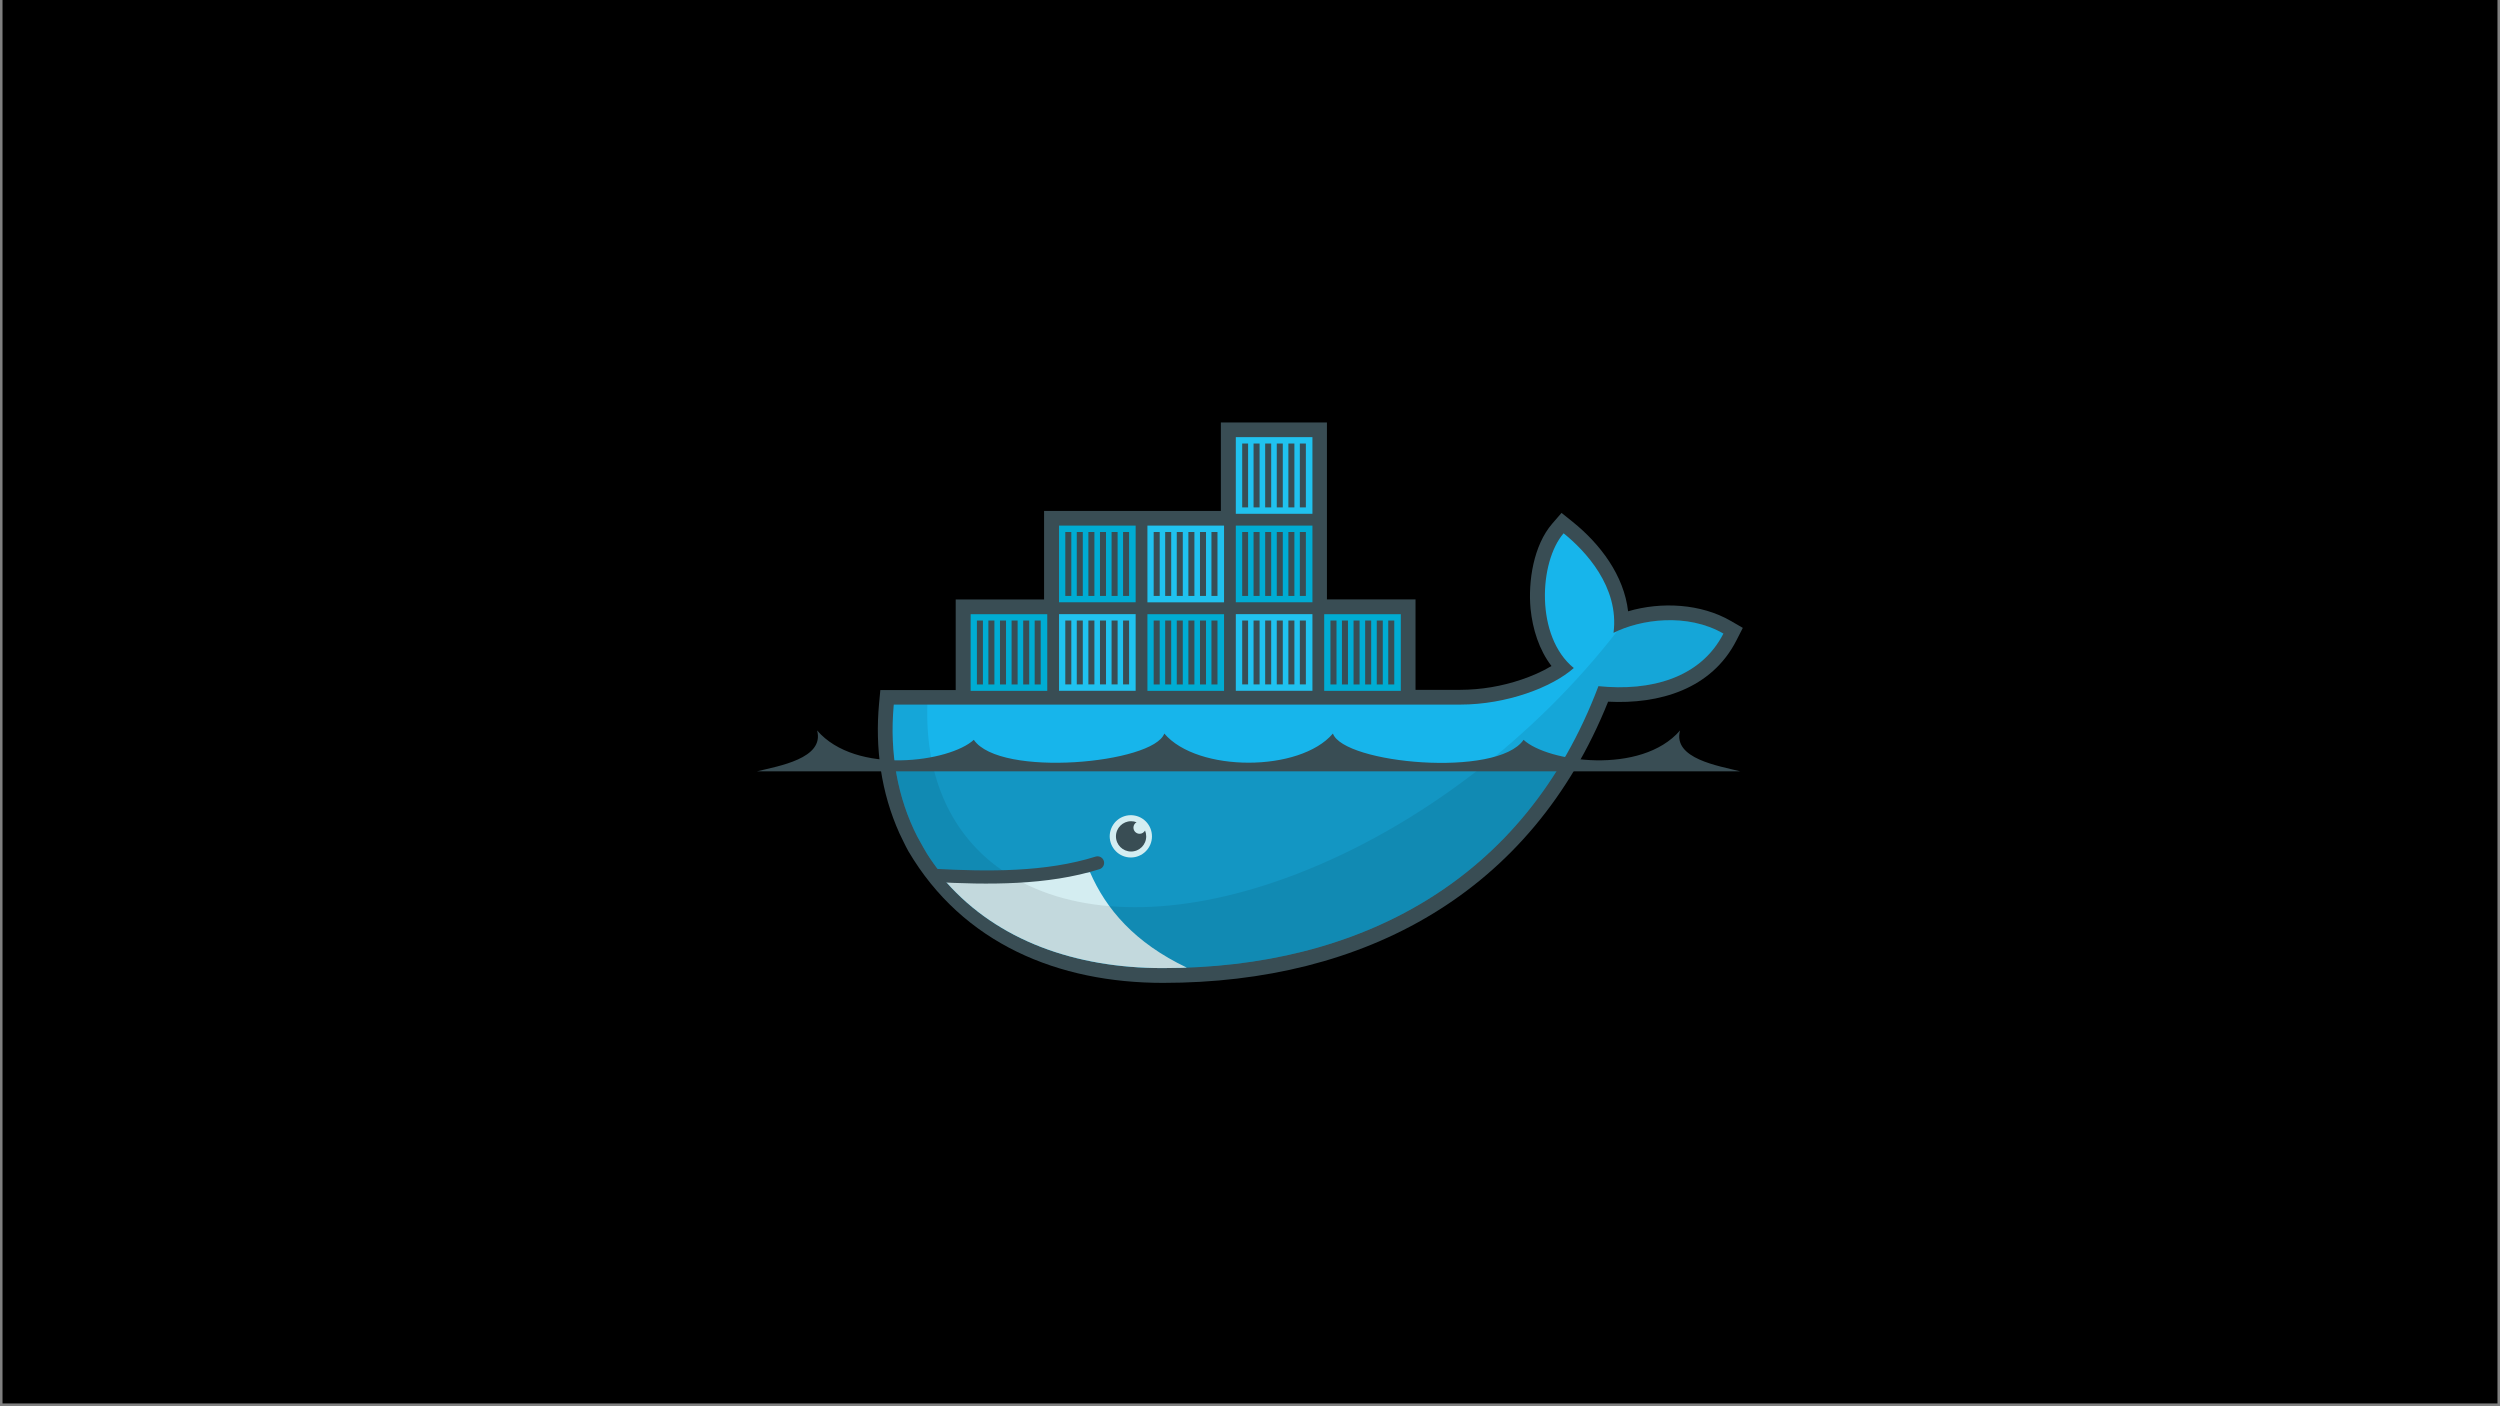 <svg xmlns="http://www.w3.org/2000/svg" xmlns:xlink="http://www.w3.org/1999/xlink" width="1280" zoomAndPan="magnify" viewBox="0 0 960 540" height="720" preserveAspectRatio="xMidYMid meet" version="1.0"><rect x="0" y="0" width="960" height="540" fill="#808080" stroke="none"/><defs><clipPath id="ade4dfb1cf"><path d="M 0.887 0 L 959.113 0 L 959.113 539 L 0.887 539 Z M 0.887 0 " clip-rule="nonzero"/></clipPath><clipPath id="5a151423da"><path d="M 337 162 L 670 162 L 670 377.434 L 337 377.434 Z M 337 162 " clip-rule="nonzero"/></clipPath><clipPath id="52d7eba9e0"><path d="M 474 167 L 504 167 L 504 198 L 474 198 Z M 474 167 " clip-rule="nonzero"/></clipPath><clipPath id="53426fb128"><path d="M 403.512 165.164 L 403.512 233.531 L 370.855 233.531 L 370.855 267.715 L 343.512 267.715 L 343.207 270.688 C 341.5 289.309 344.746 306.488 352.207 321.176 L 354.711 325.676 C 356.195 328.379 357.977 330.914 359.816 333.387 C 361.652 335.863 362.32 337.227 363.48 338.867 C 383.207 361.043 412.609 371.746 446.559 371.746 C 521.742 371.746 585.547 338.398 613.789 263.48 C 633.816 265.539 653.039 260.395 661.797 243.277 C 647.844 235.219 629.914 237.801 619.582 243 L 646.957 165.156 L 540.078 233.523 L 505.938 233.523 L 505.938 165.156 Z M 403.512 165.164 " clip-rule="nonzero"/></clipPath><clipPath id="438b939adc"><path d="M 478 170 L 501 170 L 501 195 L 478 195 Z M 478 170 " clip-rule="nonzero"/></clipPath><clipPath id="40172682bc"><path d="M 403.512 165.164 L 403.512 233.531 L 370.855 233.531 L 370.855 267.715 L 343.512 267.715 L 343.207 270.688 C 341.5 289.309 344.746 306.488 352.207 321.176 L 354.711 325.676 C 356.195 328.379 357.977 330.914 359.816 333.387 C 361.652 335.863 362.32 337.227 363.48 338.867 C 383.207 361.043 412.609 371.746 446.559 371.746 C 521.742 371.746 585.547 338.398 613.789 263.48 C 633.816 265.539 653.039 260.395 661.797 243.277 C 647.844 235.219 629.914 237.801 619.582 243 L 646.957 165.156 L 540.078 233.523 L 505.938 233.523 L 505.938 165.156 Z M 403.512 165.164 " clip-rule="nonzero"/></clipPath><clipPath id="117dcc1e77"><path d="M 477 169 L 502 169 L 502 197 L 477 197 Z M 477 169 " clip-rule="nonzero"/></clipPath><clipPath id="b95be6b220"><path d="M 403.512 165.164 L 403.512 233.531 L 370.855 233.531 L 370.855 267.715 L 343.512 267.715 L 343.207 270.688 C 341.5 289.309 344.746 306.488 352.207 321.176 L 354.711 325.676 C 356.195 328.379 357.977 330.914 359.816 333.387 C 361.652 335.863 362.32 337.227 363.48 338.867 C 383.207 361.043 412.609 371.746 446.559 371.746 C 521.742 371.746 585.547 338.398 613.789 263.48 C 633.816 265.539 653.039 260.395 661.797 243.277 C 647.844 235.219 629.914 237.801 619.582 243 L 646.957 165.156 L 540.078 233.523 L 505.938 233.523 L 505.938 165.156 Z M 403.512 165.164 " clip-rule="nonzero"/></clipPath><clipPath id="e4891bd1e6"><path d="M 508 167 L 538 167 L 538 198 L 508 198 Z M 508 167 " clip-rule="nonzero"/></clipPath><clipPath id="588374de04"><path d="M 403.512 165.164 L 403.512 233.531 L 370.855 233.531 L 370.855 267.715 L 343.512 267.715 L 343.207 270.688 C 341.5 289.309 344.746 306.488 352.207 321.176 L 354.711 325.676 C 356.195 328.379 357.977 330.914 359.816 333.387 C 361.652 335.863 362.32 337.227 363.48 338.867 C 383.207 361.043 412.609 371.746 446.559 371.746 C 521.742 371.746 585.547 338.398 613.789 263.48 C 633.816 265.539 653.039 260.395 661.797 243.277 C 647.844 235.219 629.914 237.801 619.582 243 L 646.957 165.156 L 540.078 233.523 L 505.938 233.523 L 505.938 165.156 Z M 403.512 165.164 " clip-rule="nonzero"/></clipPath><clipPath id="6c2da5d999"><path d="M 512 170 L 535 170 L 535 195 L 512 195 Z M 512 170 " clip-rule="nonzero"/></clipPath><clipPath id="01799c05ff"><path d="M 403.512 165.164 L 403.512 233.531 L 370.855 233.531 L 370.855 267.715 L 343.512 267.715 L 343.207 270.688 C 341.5 289.309 344.746 306.488 352.207 321.176 L 354.711 325.676 C 356.195 328.379 357.977 330.914 359.816 333.387 C 361.652 335.863 362.32 337.227 363.48 338.867 C 383.207 361.043 412.609 371.746 446.559 371.746 C 521.742 371.746 585.547 338.398 613.789 263.48 C 633.816 265.539 653.039 260.395 661.797 243.277 C 647.844 235.219 629.914 237.801 619.582 243 L 646.957 165.156 L 540.078 233.523 L 505.938 233.523 L 505.938 165.156 Z M 403.512 165.164 " clip-rule="nonzero"/></clipPath><clipPath id="8d44fca0ad"><path d="M 510 169 L 536 169 L 536 197 L 510 197 Z M 510 169 " clip-rule="nonzero"/></clipPath><clipPath id="9899260c8b"><path d="M 403.512 165.164 L 403.512 233.531 L 370.855 233.531 L 370.855 267.715 L 343.512 267.715 L 343.207 270.688 C 341.5 289.309 344.746 306.488 352.207 321.176 L 354.711 325.676 C 356.195 328.379 357.977 330.914 359.816 333.387 C 361.652 335.863 362.32 337.227 363.48 338.867 C 383.207 361.043 412.609 371.746 446.559 371.746 C 521.742 371.746 585.547 338.398 613.789 263.48 C 633.816 265.539 653.039 260.395 661.797 243.277 C 647.844 235.219 629.914 237.801 619.582 243 L 646.957 165.156 L 540.078 233.523 L 505.938 233.523 L 505.938 165.156 Z M 403.512 165.164 " clip-rule="nonzero"/></clipPath><clipPath id="f106f66920"><path d="M 342.652 201 L 369 201 L 369 232 L 342.652 232 Z M 342.652 201 " clip-rule="nonzero"/></clipPath><clipPath id="edc0dc50ee"><path d="M 403.512 165.164 L 403.512 233.531 L 370.855 233.531 L 370.855 267.715 L 343.512 267.715 L 343.207 270.688 C 341.5 289.309 344.746 306.488 352.207 321.176 L 354.711 325.676 C 356.195 328.379 357.977 330.914 359.816 333.387 C 361.652 335.863 362.32 337.227 363.48 338.867 C 383.207 361.043 412.609 371.746 446.559 371.746 C 521.742 371.746 585.547 338.398 613.789 263.48 C 633.816 265.539 653.039 260.395 661.797 243.277 C 647.844 235.219 629.914 237.801 619.582 243 L 646.957 165.156 L 540.078 233.523 L 505.938 233.523 L 505.938 165.156 Z M 403.512 165.164 " clip-rule="nonzero"/></clipPath><clipPath id="41f4d98e56"><path d="M 342.652 235 L 369 235 L 369 266 L 342.652 266 Z M 342.652 235 " clip-rule="nonzero"/></clipPath><clipPath id="9cf42f4d67"><path d="M 403.512 165.164 L 403.512 233.531 L 370.855 233.531 L 370.855 267.715 L 343.512 267.715 L 343.207 270.688 C 341.5 289.309 344.746 306.488 352.207 321.176 L 354.711 325.676 C 356.195 328.379 357.977 330.914 359.816 333.387 C 361.652 335.863 362.32 337.227 363.48 338.867 C 383.207 361.043 412.609 371.746 446.559 371.746 C 521.742 371.746 585.547 338.398 613.789 263.48 C 633.816 265.539 653.039 260.395 661.797 243.277 C 647.844 235.219 629.914 237.801 619.582 243 L 646.957 165.156 L 540.078 233.523 L 505.938 233.523 L 505.938 165.156 Z M 403.512 165.164 " clip-rule="nonzero"/></clipPath><clipPath id="47dca6e8ba"><path d="M 342.652 204 L 365 204 L 365 229 L 342.652 229 Z M 342.652 204 " clip-rule="nonzero"/></clipPath><clipPath id="74134e1ced"><path d="M 403.512 165.164 L 403.512 233.531 L 370.855 233.531 L 370.855 267.715 L 343.512 267.715 L 343.207 270.688 C 341.5 289.309 344.746 306.488 352.207 321.176 L 354.711 325.676 C 356.195 328.379 357.977 330.914 359.816 333.387 C 361.652 335.863 362.32 337.227 363.48 338.867 C 383.207 361.043 412.609 371.746 446.559 371.746 C 521.742 371.746 585.547 338.398 613.789 263.48 C 633.816 265.539 653.039 260.395 661.797 243.277 C 647.844 235.219 629.914 237.801 619.582 243 L 646.957 165.156 L 540.078 233.523 L 505.938 233.523 L 505.938 165.156 Z M 403.512 165.164 " clip-rule="nonzero"/></clipPath><clipPath id="2192681e7e"><path d="M 342.652 203 L 366 203 L 366 230 L 342.652 230 Z M 342.652 203 " clip-rule="nonzero"/></clipPath><clipPath id="f09f484efb"><path d="M 403.512 165.164 L 403.512 233.531 L 370.855 233.531 L 370.855 267.715 L 343.512 267.715 L 343.207 270.688 C 341.5 289.309 344.746 306.488 352.207 321.176 L 354.711 325.676 C 356.195 328.379 357.977 330.914 359.816 333.387 C 361.652 335.863 362.32 337.227 363.48 338.867 C 383.207 361.043 412.609 371.746 446.559 371.746 C 521.742 371.746 585.547 338.398 613.789 263.48 C 633.816 265.539 653.039 260.395 661.797 243.277 C 647.844 235.219 629.914 237.801 619.582 243 L 646.957 165.156 L 540.078 233.523 L 505.938 233.523 L 505.938 165.156 Z M 403.512 165.164 " clip-rule="nonzero"/></clipPath><clipPath id="80164dc9f2"><path d="M 342.652 238 L 365 238 L 365 263 L 342.652 263 Z M 342.652 238 " clip-rule="nonzero"/></clipPath><clipPath id="4017f445d7"><path d="M 403.512 165.164 L 403.512 233.531 L 370.855 233.531 L 370.855 267.715 L 343.512 267.715 L 343.207 270.688 C 341.5 289.309 344.746 306.488 352.207 321.176 L 354.711 325.676 C 356.195 328.379 357.977 330.914 359.816 333.387 C 361.652 335.863 362.32 337.227 363.48 338.867 C 383.207 361.043 412.609 371.746 446.559 371.746 C 521.742 371.746 585.547 338.398 613.789 263.48 C 633.816 265.539 653.039 260.395 661.797 243.277 C 647.844 235.219 629.914 237.801 619.582 243 L 646.957 165.156 L 540.078 233.523 L 505.938 233.523 L 505.938 165.156 Z M 403.512 165.164 " clip-rule="nonzero"/></clipPath><clipPath id="4e3bc9d535"><path d="M 342.652 237 L 366 237 L 366 264 L 342.652 264 Z M 342.652 237 " clip-rule="nonzero"/></clipPath><clipPath id="1ea9229d78"><path d="M 403.512 165.164 L 403.512 233.531 L 370.855 233.531 L 370.855 267.715 L 343.512 267.715 L 343.207 270.688 C 341.5 289.309 344.746 306.488 352.207 321.176 L 354.711 325.676 C 356.195 328.379 357.977 330.914 359.816 333.387 C 361.652 335.863 362.32 337.227 363.48 338.867 C 383.207 361.043 412.609 371.746 446.559 371.746 C 521.742 371.746 585.547 338.398 613.789 263.48 C 633.816 265.539 653.039 260.395 661.797 243.277 C 647.844 235.219 629.914 237.801 619.582 243 L 646.957 165.156 L 540.078 233.523 L 505.938 233.523 L 505.938 165.156 Z M 403.512 165.164 " clip-rule="nonzero"/></clipPath><clipPath id="0f286e1929"><path d="M 372 235 L 403 235 L 403 266 L 372 266 Z M 372 235 " clip-rule="nonzero"/></clipPath><clipPath id="f1a5b3ea82"><path d="M 403.512 165.164 L 403.512 233.531 L 370.855 233.531 L 370.855 267.715 L 343.512 267.715 L 343.207 270.688 C 341.5 289.309 344.746 306.488 352.207 321.176 L 354.711 325.676 C 356.195 328.379 357.977 330.914 359.816 333.387 C 361.652 335.863 362.32 337.227 363.48 338.867 C 383.207 361.043 412.609 371.746 446.559 371.746 C 521.742 371.746 585.547 338.398 613.789 263.48 C 633.816 265.539 653.039 260.395 661.797 243.277 C 647.844 235.219 629.914 237.801 619.582 243 L 646.957 165.156 L 540.078 233.523 L 505.938 233.523 L 505.938 165.156 Z M 403.512 165.164 " clip-rule="nonzero"/></clipPath><clipPath id="58876801e3"><path d="M 372 201 L 403 201 L 403 232 L 372 232 Z M 372 201 " clip-rule="nonzero"/></clipPath><clipPath id="bb2779485b"><path d="M 403.512 165.164 L 403.512 233.531 L 370.855 233.531 L 370.855 267.715 L 343.512 267.715 L 343.207 270.688 C 341.5 289.309 344.746 306.488 352.207 321.176 L 354.711 325.676 C 356.195 328.379 357.977 330.914 359.816 333.387 C 361.652 335.863 362.32 337.227 363.48 338.867 C 383.207 361.043 412.609 371.746 446.559 371.746 C 521.742 371.746 585.547 338.398 613.789 263.48 C 633.816 265.539 653.039 260.395 661.797 243.277 C 647.844 235.219 629.914 237.801 619.582 243 L 646.957 165.156 L 540.078 233.523 L 505.938 233.523 L 505.938 165.156 Z M 403.512 165.164 " clip-rule="nonzero"/></clipPath><clipPath id="5212d551c6"><path d="M 376 238 L 399 238 L 399 263 L 376 263 Z M 376 238 " clip-rule="nonzero"/></clipPath><clipPath id="88b9f42535"><path d="M 403.512 165.164 L 403.512 233.531 L 370.855 233.531 L 370.855 267.715 L 343.512 267.715 L 343.207 270.688 C 341.5 289.309 344.746 306.488 352.207 321.176 L 354.711 325.676 C 356.195 328.379 357.977 330.914 359.816 333.387 C 361.652 335.863 362.32 337.227 363.48 338.867 C 383.207 361.043 412.609 371.746 446.559 371.746 C 521.742 371.746 585.547 338.398 613.789 263.48 C 633.816 265.539 653.039 260.395 661.797 243.277 C 647.844 235.219 629.914 237.801 619.582 243 L 646.957 165.156 L 540.078 233.523 L 505.938 233.523 L 505.938 165.156 Z M 403.512 165.164 " clip-rule="nonzero"/></clipPath><clipPath id="4046b74b10"><path d="M 375 237 L 400 237 L 400 264 L 375 264 Z M 375 237 " clip-rule="nonzero"/></clipPath><clipPath id="c58347b641"><path d="M 403.512 165.164 L 403.512 233.531 L 370.855 233.531 L 370.855 267.715 L 343.512 267.715 L 343.207 270.688 C 341.5 289.309 344.746 306.488 352.207 321.176 L 354.711 325.676 C 356.195 328.379 357.977 330.914 359.816 333.387 C 361.652 335.863 362.32 337.227 363.48 338.867 C 383.207 361.043 412.609 371.746 446.559 371.746 C 521.742 371.746 585.547 338.398 613.789 263.48 C 633.816 265.539 653.039 260.395 661.797 243.277 C 647.844 235.219 629.914 237.801 619.582 243 L 646.957 165.156 L 540.078 233.523 L 505.938 233.523 L 505.938 165.156 Z M 403.512 165.164 " clip-rule="nonzero"/></clipPath><clipPath id="9be87f1725"><path d="M 376 204 L 399 204 L 399 229 L 376 229 Z M 376 204 " clip-rule="nonzero"/></clipPath><clipPath id="8b8bfaadf9"><path d="M 403.512 165.164 L 403.512 233.531 L 370.855 233.531 L 370.855 267.715 L 343.512 267.715 L 343.207 270.688 C 341.5 289.309 344.746 306.488 352.207 321.176 L 354.711 325.676 C 356.195 328.379 357.977 330.914 359.816 333.387 C 361.652 335.863 362.32 337.227 363.48 338.867 C 383.207 361.043 412.609 371.746 446.559 371.746 C 521.742 371.746 585.547 338.398 613.789 263.48 C 633.816 265.539 653.039 260.395 661.797 243.277 C 647.844 235.219 629.914 237.801 619.582 243 L 646.957 165.156 L 540.078 233.523 L 505.938 233.523 L 505.938 165.156 Z M 403.512 165.164 " clip-rule="nonzero"/></clipPath><clipPath id="2f17cd3195"><path d="M 375 203 L 400 203 L 400 230 L 375 230 Z M 375 203 " clip-rule="nonzero"/></clipPath><clipPath id="b00c6ef2bf"><path d="M 403.512 165.164 L 403.512 233.531 L 370.855 233.531 L 370.855 267.715 L 343.512 267.715 L 343.207 270.688 C 341.5 289.309 344.746 306.488 352.207 321.176 L 354.711 325.676 C 356.195 328.379 357.977 330.914 359.816 333.387 C 361.652 335.863 362.32 337.227 363.48 338.867 C 383.207 361.043 412.609 371.746 446.559 371.746 C 521.742 371.746 585.547 338.398 613.789 263.48 C 633.816 265.539 653.039 260.395 661.797 243.277 C 647.844 235.219 629.914 237.801 619.582 243 L 646.957 165.156 L 540.078 233.523 L 505.938 233.523 L 505.938 165.156 Z M 403.512 165.164 " clip-rule="nonzero"/></clipPath><clipPath id="206040fb7b"><path d="M 406 201 L 437 201 L 437 232 L 406 232 Z M 406 201 " clip-rule="nonzero"/></clipPath><clipPath id="5209224a3d"><path d="M 403.512 165.164 L 403.512 233.531 L 370.855 233.531 L 370.855 267.715 L 343.512 267.715 L 343.207 270.688 C 341.5 289.309 344.746 306.488 352.207 321.176 L 354.711 325.676 C 356.195 328.379 357.977 330.914 359.816 333.387 C 361.652 335.863 362.32 337.227 363.48 338.867 C 383.207 361.043 412.609 371.746 446.559 371.746 C 521.742 371.746 585.547 338.398 613.789 263.48 C 633.816 265.539 653.039 260.395 661.797 243.277 C 647.844 235.219 629.914 237.801 619.582 243 L 646.957 165.156 L 540.078 233.523 L 505.938 233.523 L 505.938 165.156 Z M 403.512 165.164 " clip-rule="nonzero"/></clipPath><clipPath id="4c720d0587"><path d="M 406 235 L 437 235 L 437 266 L 406 266 Z M 406 235 " clip-rule="nonzero"/></clipPath><clipPath id="0efb8ab868"><path d="M 403.512 165.164 L 403.512 233.531 L 370.855 233.531 L 370.855 267.715 L 343.512 267.715 L 343.207 270.688 C 341.5 289.309 344.746 306.488 352.207 321.176 L 354.711 325.676 C 356.195 328.379 357.977 330.914 359.816 333.387 C 361.652 335.863 362.32 337.227 363.48 338.867 C 383.207 361.043 412.609 371.746 446.559 371.746 C 521.742 371.746 585.547 338.398 613.789 263.48 C 633.816 265.539 653.039 260.395 661.797 243.277 C 647.844 235.219 629.914 237.801 619.582 243 L 646.957 165.156 L 540.078 233.523 L 505.938 233.523 L 505.938 165.156 Z M 403.512 165.164 " clip-rule="nonzero"/></clipPath><clipPath id="9eda938785"><path d="M 410 204 L 433 204 L 433 229 L 410 229 Z M 410 204 " clip-rule="nonzero"/></clipPath><clipPath id="bf929d787e"><path d="M 403.512 165.164 L 403.512 233.531 L 370.855 233.531 L 370.855 267.715 L 343.512 267.715 L 343.207 270.688 C 341.5 289.309 344.746 306.488 352.207 321.176 L 354.711 325.676 C 356.195 328.379 357.977 330.914 359.816 333.387 C 361.652 335.863 362.32 337.227 363.48 338.867 C 383.207 361.043 412.609 371.746 446.559 371.746 C 521.742 371.746 585.547 338.398 613.789 263.48 C 633.816 265.539 653.039 260.395 661.797 243.277 C 647.844 235.219 629.914 237.801 619.582 243 L 646.957 165.156 L 540.078 233.523 L 505.938 233.523 L 505.938 165.156 Z M 403.512 165.164 " clip-rule="nonzero"/></clipPath><clipPath id="57520bdc2c"><path d="M 409 203 L 434 203 L 434 230 L 409 230 Z M 409 203 " clip-rule="nonzero"/></clipPath><clipPath id="e8c39a70b5"><path d="M 403.512 165.164 L 403.512 233.531 L 370.855 233.531 L 370.855 267.715 L 343.512 267.715 L 343.207 270.688 C 341.5 289.309 344.746 306.488 352.207 321.176 L 354.711 325.676 C 356.195 328.379 357.977 330.914 359.816 333.387 C 361.652 335.863 362.32 337.227 363.48 338.867 C 383.207 361.043 412.609 371.746 446.559 371.746 C 521.742 371.746 585.547 338.398 613.789 263.48 C 633.816 265.539 653.039 260.395 661.797 243.277 C 647.844 235.219 629.914 237.801 619.582 243 L 646.957 165.156 L 540.078 233.523 L 505.938 233.523 L 505.938 165.156 Z M 403.512 165.164 " clip-rule="nonzero"/></clipPath><clipPath id="af3b1208f4"><path d="M 410 238 L 433 238 L 433 263 L 410 263 Z M 410 238 " clip-rule="nonzero"/></clipPath><clipPath id="92a03e1dba"><path d="M 403.512 165.164 L 403.512 233.531 L 370.855 233.531 L 370.855 267.715 L 343.512 267.715 L 343.207 270.688 C 341.5 289.309 344.746 306.488 352.207 321.176 L 354.711 325.676 C 356.195 328.379 357.977 330.914 359.816 333.387 C 361.652 335.863 362.32 337.227 363.48 338.867 C 383.207 361.043 412.609 371.746 446.559 371.746 C 521.742 371.746 585.547 338.398 613.789 263.48 C 633.816 265.539 653.039 260.395 661.797 243.277 C 647.844 235.219 629.914 237.801 619.582 243 L 646.957 165.156 L 540.078 233.523 L 505.938 233.523 L 505.938 165.156 Z M 403.512 165.164 " clip-rule="nonzero"/></clipPath><clipPath id="9ec8c2cf5f"><path d="M 409 237 L 434 237 L 434 264 L 409 264 Z M 409 237 " clip-rule="nonzero"/></clipPath><clipPath id="b324b28bfe"><path d="M 403.512 165.164 L 403.512 233.531 L 370.855 233.531 L 370.855 267.715 L 343.512 267.715 L 343.207 270.688 C 341.5 289.309 344.746 306.488 352.207 321.176 L 354.711 325.676 C 356.195 328.379 357.977 330.914 359.816 333.387 C 361.652 335.863 362.32 337.227 363.48 338.867 C 383.207 361.043 412.609 371.746 446.559 371.746 C 521.742 371.746 585.547 338.398 613.789 263.48 C 633.816 265.539 653.039 260.395 661.797 243.277 C 647.844 235.219 629.914 237.801 619.582 243 L 646.957 165.156 L 540.078 233.523 L 505.938 233.523 L 505.938 165.156 Z M 403.512 165.164 " clip-rule="nonzero"/></clipPath><clipPath id="207936c1fd"><path d="M 440 235 L 471 235 L 471 266 L 440 266 Z M 440 235 " clip-rule="nonzero"/></clipPath><clipPath id="1412ccda66"><path d="M 403.512 165.164 L 403.512 233.531 L 370.855 233.531 L 370.855 267.715 L 343.512 267.715 L 343.207 270.688 C 341.5 289.309 344.746 306.488 352.207 321.176 L 354.711 325.676 C 356.195 328.379 357.977 330.914 359.816 333.387 C 361.652 335.863 362.32 337.227 363.48 338.867 C 383.207 361.043 412.609 371.746 446.559 371.746 C 521.742 371.746 585.547 338.398 613.789 263.48 C 633.816 265.539 653.039 260.395 661.797 243.277 C 647.844 235.219 629.914 237.801 619.582 243 L 646.957 165.156 L 540.078 233.523 L 505.938 233.523 L 505.938 165.156 Z M 403.512 165.164 " clip-rule="nonzero"/></clipPath><clipPath id="2be84c3e5d"><path d="M 440 201 L 471 201 L 471 232 L 440 232 Z M 440 201 " clip-rule="nonzero"/></clipPath><clipPath id="1e9fff8fda"><path d="M 403.512 165.164 L 403.512 233.531 L 370.855 233.531 L 370.855 267.715 L 343.512 267.715 L 343.207 270.688 C 341.5 289.309 344.746 306.488 352.207 321.176 L 354.711 325.676 C 356.195 328.379 357.977 330.914 359.816 333.387 C 361.652 335.863 362.32 337.227 363.48 338.867 C 383.207 361.043 412.609 371.746 446.559 371.746 C 521.742 371.746 585.547 338.398 613.789 263.48 C 633.816 265.539 653.039 260.395 661.797 243.277 C 647.844 235.219 629.914 237.801 619.582 243 L 646.957 165.156 L 540.078 233.523 L 505.938 233.523 L 505.938 165.156 Z M 403.512 165.164 " clip-rule="nonzero"/></clipPath><clipPath id="4114b10f6a"><path d="M 444 238 L 467 238 L 467 263 L 444 263 Z M 444 238 " clip-rule="nonzero"/></clipPath><clipPath id="3b214a794b"><path d="M 403.512 165.164 L 403.512 233.531 L 370.855 233.531 L 370.855 267.715 L 343.512 267.715 L 343.207 270.688 C 341.5 289.309 344.746 306.488 352.207 321.176 L 354.711 325.676 C 356.195 328.379 357.977 330.914 359.816 333.387 C 361.652 335.863 362.32 337.227 363.48 338.867 C 383.207 361.043 412.609 371.746 446.559 371.746 C 521.742 371.746 585.547 338.398 613.789 263.48 C 633.816 265.539 653.039 260.395 661.797 243.277 C 647.844 235.219 629.914 237.801 619.582 243 L 646.957 165.156 L 540.078 233.523 L 505.938 233.523 L 505.938 165.156 Z M 403.512 165.164 " clip-rule="nonzero"/></clipPath><clipPath id="b06ffd3ef2"><path d="M 443 237 L 468 237 L 468 264 L 443 264 Z M 443 237 " clip-rule="nonzero"/></clipPath><clipPath id="e958251598"><path d="M 403.512 165.164 L 403.512 233.531 L 370.855 233.531 L 370.855 267.715 L 343.512 267.715 L 343.207 270.688 C 341.5 289.309 344.746 306.488 352.207 321.176 L 354.711 325.676 C 356.195 328.379 357.977 330.914 359.816 333.387 C 361.652 335.863 362.32 337.227 363.48 338.867 C 383.207 361.043 412.609 371.746 446.559 371.746 C 521.742 371.746 585.547 338.398 613.789 263.48 C 633.816 265.539 653.039 260.395 661.797 243.277 C 647.844 235.219 629.914 237.801 619.582 243 L 646.957 165.156 L 540.078 233.523 L 505.938 233.523 L 505.938 165.156 Z M 403.512 165.164 " clip-rule="nonzero"/></clipPath><clipPath id="71e2101f8c"><path d="M 444 204 L 467 204 L 467 229 L 444 229 Z M 444 204 " clip-rule="nonzero"/></clipPath><clipPath id="d60086662a"><path d="M 403.512 165.164 L 403.512 233.531 L 370.855 233.531 L 370.855 267.715 L 343.512 267.715 L 343.207 270.688 C 341.5 289.309 344.746 306.488 352.207 321.176 L 354.711 325.676 C 356.195 328.379 357.977 330.914 359.816 333.387 C 361.652 335.863 362.32 337.227 363.48 338.867 C 383.207 361.043 412.609 371.746 446.559 371.746 C 521.742 371.746 585.547 338.398 613.789 263.48 C 633.816 265.539 653.039 260.395 661.797 243.277 C 647.844 235.219 629.914 237.801 619.582 243 L 646.957 165.156 L 540.078 233.523 L 505.938 233.523 L 505.938 165.156 Z M 403.512 165.164 " clip-rule="nonzero"/></clipPath><clipPath id="25f32c003e"><path d="M 443 203 L 468 203 L 468 230 L 443 230 Z M 443 203 " clip-rule="nonzero"/></clipPath><clipPath id="9cebae1402"><path d="M 403.512 165.164 L 403.512 233.531 L 370.855 233.531 L 370.855 267.715 L 343.512 267.715 L 343.207 270.688 C 341.5 289.309 344.746 306.488 352.207 321.176 L 354.711 325.676 C 356.195 328.379 357.977 330.914 359.816 333.387 C 361.652 335.863 362.32 337.227 363.48 338.867 C 383.207 361.043 412.609 371.746 446.559 371.746 C 521.742 371.746 585.547 338.398 613.789 263.48 C 633.816 265.539 653.039 260.395 661.797 243.277 C 647.844 235.219 629.914 237.801 619.582 243 L 646.957 165.156 L 540.078 233.523 L 505.938 233.523 L 505.938 165.156 Z M 403.512 165.164 " clip-rule="nonzero"/></clipPath><clipPath id="1a61a791dd"><path d="M 474 201 L 504 201 L 504 232 L 474 232 Z M 474 201 " clip-rule="nonzero"/></clipPath><clipPath id="90f95a0f94"><path d="M 403.512 165.164 L 403.512 233.531 L 370.855 233.531 L 370.855 267.715 L 343.512 267.715 L 343.207 270.688 C 341.5 289.309 344.746 306.488 352.207 321.176 L 354.711 325.676 C 356.195 328.379 357.977 330.914 359.816 333.387 C 361.652 335.863 362.32 337.227 363.48 338.867 C 383.207 361.043 412.609 371.746 446.559 371.746 C 521.742 371.746 585.547 338.398 613.789 263.48 C 633.816 265.539 653.039 260.395 661.797 243.277 C 647.844 235.219 629.914 237.801 619.582 243 L 646.957 165.156 L 540.078 233.523 L 505.938 233.523 L 505.938 165.156 Z M 403.512 165.164 " clip-rule="nonzero"/></clipPath><clipPath id="811ca66cec"><path d="M 474 235 L 504 235 L 504 266 L 474 266 Z M 474 235 " clip-rule="nonzero"/></clipPath><clipPath id="4fb3a99c5e"><path d="M 403.512 165.164 L 403.512 233.531 L 370.855 233.531 L 370.855 267.715 L 343.512 267.715 L 343.207 270.688 C 341.5 289.309 344.746 306.488 352.207 321.176 L 354.711 325.676 C 356.195 328.379 357.977 330.914 359.816 333.387 C 361.652 335.863 362.32 337.227 363.48 338.867 C 383.207 361.043 412.609 371.746 446.559 371.746 C 521.742 371.746 585.547 338.398 613.789 263.48 C 633.816 265.539 653.039 260.395 661.797 243.277 C 647.844 235.219 629.914 237.801 619.582 243 L 646.957 165.156 L 540.078 233.523 L 505.938 233.523 L 505.938 165.156 Z M 403.512 165.164 " clip-rule="nonzero"/></clipPath><clipPath id="b82adb7591"><path d="M 478 204 L 501 204 L 501 229 L 478 229 Z M 478 204 " clip-rule="nonzero"/></clipPath><clipPath id="5cece325fe"><path d="M 403.512 165.164 L 403.512 233.531 L 370.855 233.531 L 370.855 267.715 L 343.512 267.715 L 343.207 270.688 C 341.5 289.309 344.746 306.488 352.207 321.176 L 354.711 325.676 C 356.195 328.379 357.977 330.914 359.816 333.387 C 361.652 335.863 362.32 337.227 363.48 338.867 C 383.207 361.043 412.609 371.746 446.559 371.746 C 521.742 371.746 585.547 338.398 613.789 263.48 C 633.816 265.539 653.039 260.395 661.797 243.277 C 647.844 235.219 629.914 237.801 619.582 243 L 646.957 165.156 L 540.078 233.523 L 505.938 233.523 L 505.938 165.156 Z M 403.512 165.164 " clip-rule="nonzero"/></clipPath><clipPath id="d399f2c277"><path d="M 477 203 L 502 203 L 502 230 L 477 230 Z M 477 203 " clip-rule="nonzero"/></clipPath><clipPath id="e97d2b8d59"><path d="M 403.512 165.164 L 403.512 233.531 L 370.855 233.531 L 370.855 267.715 L 343.512 267.715 L 343.207 270.688 C 341.5 289.309 344.746 306.488 352.207 321.176 L 354.711 325.676 C 356.195 328.379 357.977 330.914 359.816 333.387 C 361.652 335.863 362.32 337.227 363.48 338.867 C 383.207 361.043 412.609 371.746 446.559 371.746 C 521.742 371.746 585.547 338.398 613.789 263.48 C 633.816 265.539 653.039 260.395 661.797 243.277 C 647.844 235.219 629.914 237.801 619.582 243 L 646.957 165.156 L 540.078 233.523 L 505.938 233.523 L 505.938 165.156 Z M 403.512 165.164 " clip-rule="nonzero"/></clipPath><clipPath id="6d7d29c3d0"><path d="M 478 238 L 501 238 L 501 263 L 478 263 Z M 478 238 " clip-rule="nonzero"/></clipPath><clipPath id="a340fb770e"><path d="M 403.512 165.164 L 403.512 233.531 L 370.855 233.531 L 370.855 267.715 L 343.512 267.715 L 343.207 270.688 C 341.5 289.309 344.746 306.488 352.207 321.176 L 354.711 325.676 C 356.195 328.379 357.977 330.914 359.816 333.387 C 361.652 335.863 362.32 337.227 363.48 338.867 C 383.207 361.043 412.609 371.746 446.559 371.746 C 521.742 371.746 585.547 338.398 613.789 263.48 C 633.816 265.539 653.039 260.395 661.797 243.277 C 647.844 235.219 629.914 237.801 619.582 243 L 646.957 165.156 L 540.078 233.523 L 505.938 233.523 L 505.938 165.156 Z M 403.512 165.164 " clip-rule="nonzero"/></clipPath><clipPath id="d4a20eea75"><path d="M 477 237 L 502 237 L 502 264 L 477 264 Z M 477 237 " clip-rule="nonzero"/></clipPath><clipPath id="c4fb94270b"><path d="M 403.512 165.164 L 403.512 233.531 L 370.855 233.531 L 370.855 267.715 L 343.512 267.715 L 343.207 270.688 C 341.5 289.309 344.746 306.488 352.207 321.176 L 354.711 325.676 C 356.195 328.379 357.977 330.914 359.816 333.387 C 361.652 335.863 362.32 337.227 363.48 338.867 C 383.207 361.043 412.609 371.746 446.559 371.746 C 521.742 371.746 585.547 338.398 613.789 263.48 C 633.816 265.539 653.039 260.395 661.797 243.277 C 647.844 235.219 629.914 237.801 619.582 243 L 646.957 165.156 L 540.078 233.523 L 505.938 233.523 L 505.938 165.156 Z M 403.512 165.164 " clip-rule="nonzero"/></clipPath><clipPath id="00ff9951bf"><path d="M 508 235 L 538 235 L 538 266 L 508 266 Z M 508 235 " clip-rule="nonzero"/></clipPath><clipPath id="28b5f00d8b"><path d="M 403.512 165.164 L 403.512 233.531 L 370.855 233.531 L 370.855 267.715 L 343.512 267.715 L 343.207 270.688 C 341.5 289.309 344.746 306.488 352.207 321.176 L 354.711 325.676 C 356.195 328.379 357.977 330.914 359.816 333.387 C 361.652 335.863 362.32 337.227 363.48 338.867 C 383.207 361.043 412.609 371.746 446.559 371.746 C 521.742 371.746 585.547 338.398 613.789 263.48 C 633.816 265.539 653.039 260.395 661.797 243.277 C 647.844 235.219 629.914 237.801 619.582 243 L 646.957 165.156 L 540.078 233.523 L 505.938 233.523 L 505.938 165.156 Z M 403.512 165.164 " clip-rule="nonzero"/></clipPath><clipPath id="c731631e8e"><path d="M 508 201 L 538 201 L 538 232 L 508 232 Z M 508 201 " clip-rule="nonzero"/></clipPath><clipPath id="f53f03dcde"><path d="M 403.512 165.164 L 403.512 233.531 L 370.855 233.531 L 370.855 267.715 L 343.512 267.715 L 343.207 270.688 C 341.5 289.309 344.746 306.488 352.207 321.176 L 354.711 325.676 C 356.195 328.379 357.977 330.914 359.816 333.387 C 361.652 335.863 362.32 337.227 363.48 338.867 C 383.207 361.043 412.609 371.746 446.559 371.746 C 521.742 371.746 585.547 338.398 613.789 263.48 C 633.816 265.539 653.039 260.395 661.797 243.277 C 647.844 235.219 629.914 237.801 619.582 243 L 646.957 165.156 L 540.078 233.523 L 505.938 233.523 L 505.938 165.156 Z M 403.512 165.164 " clip-rule="nonzero"/></clipPath><clipPath id="dd5b2f268c"><path d="M 512 238 L 535 238 L 535 263 L 512 263 Z M 512 238 " clip-rule="nonzero"/></clipPath><clipPath id="ca26966350"><path d="M 403.512 165.164 L 403.512 233.531 L 370.855 233.531 L 370.855 267.715 L 343.512 267.715 L 343.207 270.688 C 341.5 289.309 344.746 306.488 352.207 321.176 L 354.711 325.676 C 356.195 328.379 357.977 330.914 359.816 333.387 C 361.652 335.863 362.32 337.227 363.48 338.867 C 383.207 361.043 412.609 371.746 446.559 371.746 C 521.742 371.746 585.547 338.398 613.789 263.48 C 633.816 265.539 653.039 260.395 661.797 243.277 C 647.844 235.219 629.914 237.801 619.582 243 L 646.957 165.156 L 540.078 233.523 L 505.938 233.523 L 505.938 165.156 Z M 403.512 165.164 " clip-rule="nonzero"/></clipPath><clipPath id="168759938f"><path d="M 510 237 L 536 237 L 536 264 L 510 264 Z M 510 237 " clip-rule="nonzero"/></clipPath><clipPath id="27ba00a484"><path d="M 403.512 165.164 L 403.512 233.531 L 370.855 233.531 L 370.855 267.715 L 343.512 267.715 L 343.207 270.688 C 341.5 289.309 344.746 306.488 352.207 321.176 L 354.711 325.676 C 356.195 328.379 357.977 330.914 359.816 333.387 C 361.652 335.863 362.32 337.227 363.48 338.867 C 383.207 361.043 412.609 371.746 446.559 371.746 C 521.742 371.746 585.547 338.398 613.789 263.48 C 633.816 265.539 653.039 260.395 661.797 243.277 C 647.844 235.219 629.914 237.801 619.582 243 L 646.957 165.156 L 540.078 233.523 L 505.938 233.523 L 505.938 165.156 Z M 403.512 165.164 " clip-rule="nonzero"/></clipPath><clipPath id="4a89e4dc32"><path d="M 512 204 L 535 204 L 535 229 L 512 229 Z M 512 204 " clip-rule="nonzero"/></clipPath><clipPath id="4e6eded7a8"><path d="M 403.512 165.164 L 403.512 233.531 L 370.855 233.531 L 370.855 267.715 L 343.512 267.715 L 343.207 270.688 C 341.5 289.309 344.746 306.488 352.207 321.176 L 354.711 325.676 C 356.195 328.379 357.977 330.914 359.816 333.387 C 361.652 335.863 362.32 337.227 363.48 338.867 C 383.207 361.043 412.609 371.746 446.559 371.746 C 521.742 371.746 585.547 338.398 613.789 263.48 C 633.816 265.539 653.039 260.395 661.797 243.277 C 647.844 235.219 629.914 237.801 619.582 243 L 646.957 165.156 L 540.078 233.523 L 505.938 233.523 L 505.938 165.156 Z M 403.512 165.164 " clip-rule="nonzero"/></clipPath><clipPath id="6518964b52"><path d="M 510 203 L 536 203 L 536 230 L 510 230 Z M 510 203 " clip-rule="nonzero"/></clipPath><clipPath id="164d80fa49"><path d="M 403.512 165.164 L 403.512 233.531 L 370.855 233.531 L 370.855 267.715 L 343.512 267.715 L 343.207 270.688 C 341.5 289.309 344.746 306.488 352.207 321.176 L 354.711 325.676 C 356.195 328.379 357.977 330.914 359.816 333.387 C 361.652 335.863 362.32 337.227 363.48 338.867 C 383.207 361.043 412.609 371.746 446.559 371.746 C 521.742 371.746 585.547 338.398 613.789 263.48 C 633.816 265.539 653.039 260.395 661.797 243.277 C 647.844 235.219 629.914 237.801 619.582 243 L 646.957 165.156 L 540.078 233.523 L 505.938 233.523 L 505.938 165.156 Z M 403.512 165.164 " clip-rule="nonzero"/></clipPath><clipPath id="69a3b3b8be"><path d="M 342.652 204 L 661.797 204 L 661.797 371.75 L 342.652 371.75 Z M 342.652 204 " clip-rule="nonzero"/></clipPath><clipPath id="349bfa88c2"><path d="M 403.512 165.164 L 403.512 233.531 L 370.855 233.531 L 370.855 267.715 L 343.512 267.715 L 343.207 270.688 C 341.5 289.309 344.746 306.488 352.207 321.176 L 354.711 325.676 C 356.195 328.379 357.977 330.914 359.816 333.387 C 361.652 335.863 362.32 337.227 363.48 338.867 C 383.207 361.043 412.609 371.746 446.559 371.746 C 521.742 371.746 585.547 338.398 613.789 263.48 C 633.816 265.539 653.039 260.395 661.797 243.277 C 647.844 235.219 629.914 237.801 619.582 243 L 646.957 165.156 L 540.078 233.523 L 505.938 233.523 L 505.938 165.156 Z M 403.512 165.164 " clip-rule="nonzero"/></clipPath><clipPath id="826593a617"><path d="M 342.652 294 L 661.797 294 L 661.797 371.75 L 342.652 371.75 Z M 342.652 294 " clip-rule="nonzero"/></clipPath><clipPath id="db2e7d2f76"><path d="M 403.512 165.164 L 403.512 233.531 L 370.855 233.531 L 370.855 267.715 L 343.512 267.715 L 343.207 270.688 C 341.5 289.309 344.746 306.488 352.207 321.176 L 354.711 325.676 C 356.195 328.379 357.977 330.914 359.816 333.387 C 361.652 335.863 362.32 337.227 363.48 338.867 C 383.207 361.043 412.609 371.746 446.559 371.746 C 521.742 371.746 585.547 338.398 613.789 263.48 C 633.816 265.539 653.039 260.395 661.797 243.277 C 647.844 235.219 629.914 237.801 619.582 243 L 646.957 165.156 L 540.078 233.523 L 505.938 233.523 L 505.938 165.156 Z M 403.512 165.164 " clip-rule="nonzero"/></clipPath><clipPath id="f8c3019030"><path d="M 357 334 L 456 334 L 456 371.75 L 357 371.75 Z M 357 334 " clip-rule="nonzero"/></clipPath><clipPath id="759747b68a"><path d="M 403.512 165.164 L 403.512 233.531 L 370.855 233.531 L 370.855 267.715 L 343.512 267.715 L 343.207 270.688 C 341.5 289.309 344.746 306.488 352.207 321.176 L 354.711 325.676 C 356.195 328.379 357.977 330.914 359.816 333.387 C 361.652 335.863 362.32 337.227 363.48 338.867 C 383.207 361.043 412.609 371.746 446.559 371.746 C 521.742 371.746 585.547 338.398 613.789 263.48 C 633.816 265.539 653.039 260.395 661.797 243.277 C 647.844 235.219 629.914 237.801 619.582 243 L 646.957 165.156 L 540.078 233.523 L 505.938 233.523 L 505.938 165.156 Z M 403.512 165.164 " clip-rule="nonzero"/></clipPath><clipPath id="b83ae77eff"><path d="M 342.652 236 L 661.797 236 L 661.797 371.75 L 342.652 371.75 Z M 342.652 236 " clip-rule="nonzero"/></clipPath><clipPath id="250600de29"><path d="M 403.512 165.164 L 403.512 233.531 L 370.855 233.531 L 370.855 267.715 L 343.512 267.715 L 343.207 270.688 C 341.5 289.309 344.746 306.488 352.207 321.176 L 354.711 325.676 C 356.195 328.379 357.977 330.914 359.816 333.387 C 361.652 335.863 362.32 337.227 363.48 338.867 C 383.207 361.043 412.609 371.746 446.559 371.746 C 521.742 371.746 585.547 338.398 613.789 263.48 C 633.816 265.539 653.039 260.395 661.797 243.277 C 647.844 235.219 629.914 237.801 619.582 243 L 646.957 165.156 L 540.078 233.523 L 505.938 233.523 L 505.938 165.156 Z M 403.512 165.164 " clip-rule="nonzero"/></clipPath></defs><g clip-path="url(#ade4dfb1cf)"><path fill="#ffffff" d="M 0.887 0 L 959.113 0 L 959.113 539 L 0.887 539 Z M 0.887 0 " fill-opacity="1" fill-rule="nonzero"/><path fill="#000000" d="M 0.887 0 L 959.113 0 L 959.113 539 L 0.887 539 Z M 0.887 0 " fill-opacity="1" fill-rule="nonzero"/></g><g clip-path="url(#5a151423da)"><path fill="#394d54" d="M 509.621 230.16 L 543.562 230.16 L 543.562 264.898 L 560.723 264.898 C 568.801 264.859 576.66 263.539 584.309 260.938 C 588.008 259.684 592.137 257.945 595.77 255.754 C 590.98 249.492 588.535 241.59 587.734 233.781 C 586.75 223.184 588.891 209.379 596.059 201.082 L 599.629 196.953 L 603.891 200.371 C 614.598 208.984 623.602 221.016 625.191 234.738 C 638.078 230.941 653.215 231.844 664.582 238.41 L 669.242 241.105 L 666.793 245.902 C 657.25 264.656 637.152 270.477 617.516 269.445 C 588.125 342.727 524.148 377.426 446.578 377.426 C 406.496 377.426 369.73 362.422 348.797 326.824 C 347.566 324.609 346.52 322.301 345.402 320.031 C 338.332 304.359 335.977 287.191 337.566 270.129 L 338.051 264.996 L 366.988 264.996 L 366.988 230.184 L 400.926 230.184 L 400.926 196.203 L 468.812 196.203 L 468.812 162.223 L 509.543 162.223 L 509.543 230.191 " fill-opacity="1" fill-rule="nonzero"/></g><g clip-path="url(#52d7eba9e0)"><g clip-path="url(#53426fb128)"><path fill="#20c2ef" d="M 474.555 167.852 L 503.973 167.852 L 503.973 197.309 L 474.551 197.309 Z M 474.555 167.852 " fill-opacity="1" fill-rule="nonzero"/></g></g><g clip-path="url(#438b939adc)"><g clip-path="url(#40172682bc)"><path fill="#000000" d="M 478.16 194.855 L 478.16 170.305 M 482.574 194.852 L 482.574 170.305 M 487.031 194.852 L 487.031 170.305 M 491.488 194.852 L 491.488 170.305 M 495.945 194.852 L 495.945 170.305 M 500.352 194.852 L 500.352 170.305 " fill-opacity="1" fill-rule="nonzero"/></g></g><g clip-path="url(#117dcc1e77)"><g clip-path="url(#b95be6b220)"><path stroke-linecap="butt" transform="matrix(1.484, 0, 0, 1.486, 290.698, 162.19)" fill="none" stroke-linejoin="miter" d="M 126.289 21.978 L 126.289 5.46 M 129.263 21.976 L 129.263 5.46 M 132.265 21.976 L 132.265 5.46 M 135.268 21.976 L 135.268 5.46 M 138.27 21.976 L 138.27 5.46 M 141.239 21.976 L 141.239 5.46 " stroke="#394d54" stroke-width="1.56" stroke-opacity="1" stroke-miterlimit="4"/></g></g><g clip-path="url(#e4891bd1e6)"><g clip-path="url(#588374de04)"><path fill="#00acd3" d="M 508.496 197.324 L 537.914 197.324 L 537.914 167.871 L 508.492 167.871 Z M 508.496 197.324 " fill-opacity="1" fill-rule="nonzero"/></g></g><g clip-path="url(#6c2da5d999)"><g clip-path="url(#01799c05ff)"><path fill="#000000" d="M 512.105 170.309 L 512.105 194.855 M 516.516 170.309 L 516.516 194.855 M 520.973 170.309 L 520.973 194.855 M 525.43 170.309 L 525.43 194.855 M 529.887 170.309 L 529.887 194.855 M 534.297 170.309 L 534.297 194.855 " fill-opacity="1" fill-rule="nonzero"/></g></g><g clip-path="url(#8d44fca0ad)"><g clip-path="url(#9899260c8b)"><path stroke-linecap="butt" transform="matrix(1.484, 0, 0, -1.486, 324.64, 202.971)" fill="none" stroke-linejoin="miter" d="M 126.291 21.976 L 126.291 5.46 M 129.262 21.976 L 129.262 5.46 M 132.265 21.976 L 132.265 5.46 M 135.267 21.976 L 135.267 5.46 M 138.27 21.976 L 138.27 5.46 M 141.241 21.976 L 141.241 5.46 " stroke="#394d54" stroke-width="1.56" stroke-opacity="1" stroke-miterlimit="4"/></g></g><g clip-path="url(#f106f66920)"><g clip-path="url(#edc0dc50ee)"><path fill="#00acd3" d="M 338.785 201.824 L 368.203 201.824 L 368.203 231.277 L 338.785 231.277 Z M 338.785 201.824 " fill-opacity="1" fill-rule="nonzero"/></g></g><g clip-path="url(#41f4d98e56)"><g clip-path="url(#9cf42f4d67)"><path fill="#20c2ef" d="M 338.785 235.82 L 368.203 235.82 L 368.203 265.277 L 338.785 265.277 Z M 338.785 235.82 " fill-opacity="1" fill-rule="nonzero"/></g></g><g clip-path="url(#47dca6e8ba)"><g clip-path="url(#74134e1ced)"><path fill="#000000" d="M 342.395 228.84 L 342.395 204.289 M 346.805 228.836 L 346.805 204.289 M 351.262 228.836 L 351.262 204.289 M 355.719 228.836 L 355.719 204.289 M 360.176 228.836 L 360.176 204.289 M 364.586 228.836 L 364.586 204.289 " fill-opacity="1" fill-rule="nonzero"/></g></g><g clip-path="url(#2192681e7e)"><g clip-path="url(#f09f484efb)"><path stroke-linecap="butt" transform="matrix(1.484, 0, 0, 1.486, 154.93, 196.175)" fill="none" stroke-linejoin="miter" d="M 126.291 21.978 L 126.291 5.46 M 129.262 21.976 L 129.262 5.46 M 132.264 21.976 L 132.264 5.46 M 135.267 21.976 L 135.267 5.46 M 138.27 21.976 L 138.27 5.46 M 141.241 21.976 L 141.241 5.46 " stroke="#394d54" stroke-width="1.56" stroke-opacity="1" stroke-miterlimit="4"/></g></g><g clip-path="url(#80164dc9f2)"><g clip-path="url(#4017f445d7)"><path fill="#000000" d="M 342.395 262.824 L 342.395 238.273 M 346.805 262.82 L 346.805 238.273 M 351.262 262.82 L 351.262 238.273 M 355.719 262.82 L 355.719 238.273 M 360.176 262.82 L 360.176 238.273 M 364.586 262.82 L 364.586 238.273 " fill-opacity="1" fill-rule="nonzero"/></g></g><g clip-path="url(#4e3bc9d535)"><g clip-path="url(#1ea9229d78)"><path stroke-linecap="butt" transform="matrix(1.484, 0, 0, 1.486, 154.93, 230.159)" fill="none" stroke-linejoin="miter" d="M 126.291 21.978 L 126.291 5.46 M 129.262 21.976 L 129.262 5.46 M 132.264 21.976 L 132.264 5.46 M 135.267 21.976 L 135.267 5.46 M 138.27 21.976 L 138.27 5.46 M 141.241 21.976 L 141.241 5.46 " stroke="#394d54" stroke-width="1.56" stroke-opacity="1" stroke-miterlimit="4"/></g></g><g clip-path="url(#0f286e1929)"><g clip-path="url(#f1a5b3ea82)"><path fill="#00acd3" d="M 372.727 265.293 L 402.145 265.293 L 402.145 235.84 L 372.727 235.84 Z M 372.727 265.293 " fill-opacity="1" fill-rule="nonzero"/></g></g><g clip-path="url(#58876801e3)"><g clip-path="url(#bb2779485b)"><path fill="#20c2ef" d="M 372.727 231.293 L 402.145 231.293 L 402.145 201.84 L 372.727 201.84 Z M 372.727 231.293 " fill-opacity="1" fill-rule="nonzero"/></g></g><g clip-path="url(#5212d551c6)"><g clip-path="url(#88b9f42535)"><path fill="#000000" d="M 376.336 238.277 L 376.336 262.824 M 380.746 238.277 L 380.746 262.824 M 385.203 238.277 L 385.203 262.824 M 389.66 238.277 L 389.66 262.824 M 394.117 238.277 L 394.117 262.824 M 398.527 238.277 L 398.527 262.824 " fill-opacity="1" fill-rule="nonzero"/></g></g><g clip-path="url(#4046b74b10)"><g clip-path="url(#c58347b641)"><path stroke-linecap="butt" transform="matrix(1.484, 0, 0, -1.486, 188.872, 270.94)" fill="none" stroke-linejoin="miter" d="M 126.29 21.977 L 126.29 5.461 M 129.261 21.977 L 129.261 5.461 M 132.264 21.977 L 132.264 5.461 M 135.267 21.977 L 135.267 5.461 M 138.269 21.977 L 138.269 5.461 M 141.24 21.977 L 141.24 5.461 " stroke="#394d54" stroke-width="1.56" stroke-opacity="1" stroke-miterlimit="4"/></g></g><g clip-path="url(#9be87f1725)"><g clip-path="url(#8b8bfaadf9)"><path fill="#000000" d="M 376.336 204.293 L 376.336 228.84 M 380.746 204.293 L 380.746 228.84 M 385.203 204.293 L 385.203 228.84 M 389.66 204.293 L 389.66 228.84 M 394.117 204.293 L 394.117 228.84 M 398.527 204.293 L 398.527 228.84 " fill-opacity="1" fill-rule="nonzero"/></g></g><g clip-path="url(#2f17cd3195)"><g clip-path="url(#b00c6ef2bf)"><path stroke-linecap="butt" transform="matrix(1.484, 0, 0, -1.486, 188.872, 236.955)" fill="none" stroke-linejoin="miter" d="M 126.29 21.977 L 126.29 5.46 M 129.261 21.977 L 129.261 5.46 M 132.264 21.977 L 132.264 5.46 M 135.267 21.977 L 135.267 5.46 M 138.269 21.977 L 138.269 5.46 M 141.24 21.977 L 141.24 5.46 " stroke="#394d54" stroke-width="1.56" stroke-opacity="1" stroke-miterlimit="4"/></g></g><g clip-path="url(#206040fb7b)"><g clip-path="url(#5209224a3d)"><path fill="#00acd3" d="M 406.672 201.824 L 436.09 201.824 L 436.09 231.277 L 406.668 231.277 Z M 406.672 201.824 " fill-opacity="1" fill-rule="nonzero"/></g></g><g clip-path="url(#4c720d0587)"><g clip-path="url(#0efb8ab868)"><path fill="#20c2ef" d="M 406.672 235.82 L 436.09 235.82 L 436.09 265.277 L 406.668 265.277 Z M 406.672 235.82 " fill-opacity="1" fill-rule="nonzero"/></g></g><g clip-path="url(#9eda938785)"><g clip-path="url(#bf929d787e)"><path fill="#000000" d="M 410.277 228.84 L 410.277 204.289 M 414.688 228.836 L 414.688 204.289 M 419.145 228.836 L 419.145 204.289 M 423.602 228.836 L 423.602 204.289 M 428.059 228.836 L 428.059 204.289 M 432.469 228.836 L 432.469 204.289 " fill-opacity="1" fill-rule="nonzero"/></g></g><g clip-path="url(#57520bdc2c)"><g clip-path="url(#e8c39a70b5)"><path stroke-linecap="butt" transform="matrix(1.484, 0, 0, 1.486, 222.814, 196.175)" fill="none" stroke-linejoin="miter" d="M 126.29 21.978 L 126.29 5.46 M 129.261 21.976 L 129.261 5.46 M 132.264 21.976 L 132.264 5.46 M 135.266 21.976 L 135.266 5.46 M 138.269 21.976 L 138.269 5.46 M 141.24 21.976 L 141.24 5.46 " stroke="#394d54" stroke-width="1.56" stroke-opacity="1" stroke-miterlimit="4"/></g></g><g clip-path="url(#af3b1208f4)"><g clip-path="url(#92a03e1dba)"><path fill="#000000" d="M 410.277 262.824 L 410.277 238.273 M 414.688 262.82 L 414.688 238.273 M 419.145 262.82 L 419.145 238.273 M 423.602 262.82 L 423.602 238.273 M 428.059 262.82 L 428.059 238.273 M 432.469 262.82 L 432.469 238.273 " fill-opacity="1" fill-rule="nonzero"/></g></g><g clip-path="url(#9ec8c2cf5f)"><g clip-path="url(#b324b28bfe)"><path stroke-linecap="butt" transform="matrix(1.484, 0, 0, 1.486, 222.814, 230.159)" fill="none" stroke-linejoin="miter" d="M 126.29 21.978 L 126.29 5.46 M 129.261 21.976 L 129.261 5.46 M 132.264 21.976 L 132.264 5.46 M 135.266 21.976 L 135.266 5.46 M 138.269 21.976 L 138.269 5.46 M 141.24 21.976 L 141.24 5.46 " stroke="#394d54" stroke-width="1.56" stroke-opacity="1" stroke-miterlimit="4"/></g></g><g clip-path="url(#207936c1fd)"><g clip-path="url(#1412ccda66)"><path fill="#00acd3" d="M 440.613 265.293 L 470.031 265.293 L 470.031 235.84 L 440.609 235.84 Z M 440.613 265.293 " fill-opacity="1" fill-rule="nonzero"/></g></g><g clip-path="url(#2be84c3e5d)"><g clip-path="url(#1e9fff8fda)"><path fill="#20c2ef" d="M 440.613 231.293 L 470.031 231.293 L 470.031 201.84 L 440.609 201.84 Z M 440.613 231.293 " fill-opacity="1" fill-rule="nonzero"/></g></g><g clip-path="url(#4114b10f6a)"><g clip-path="url(#3b214a794b)"><path fill="#000000" d="M 444.219 238.277 L 444.219 262.824 M 448.633 238.277 L 448.633 262.824 M 453.086 238.277 L 453.086 262.824 M 457.547 238.277 L 457.547 262.824 M 462.004 238.277 L 462.004 262.824 M 466.41 238.277 L 466.41 262.824 " fill-opacity="1" fill-rule="nonzero"/></g></g><g clip-path="url(#b06ffd3ef2)"><g clip-path="url(#e958251598)"><path stroke-linecap="butt" transform="matrix(1.484, 0, 0, -1.486, 256.756, 270.94)" fill="none" stroke-linejoin="miter" d="M 126.289 21.977 L 126.289 5.461 M 129.263 21.977 L 129.263 5.461 M 132.263 21.977 L 132.263 5.461 M 135.268 21.977 L 135.268 5.461 M 138.271 21.977 L 138.271 5.461 M 141.239 21.977 L 141.239 5.461 " stroke="#394d54" stroke-width="1.56" stroke-opacity="1" stroke-miterlimit="4"/></g></g><g clip-path="url(#71e2101f8c)"><g clip-path="url(#d60086662a)"><path fill="#000000" d="M 444.219 204.293 L 444.219 228.84 M 448.633 204.293 L 448.633 228.84 M 453.086 204.293 L 453.086 228.84 M 457.547 204.293 L 457.547 228.84 M 462.004 204.293 L 462.004 228.84 M 466.41 204.293 L 466.41 228.84 " fill-opacity="1" fill-rule="nonzero"/></g></g><g clip-path="url(#25f32c003e)"><g clip-path="url(#9cebae1402)"><path stroke-linecap="butt" transform="matrix(1.484, 0, 0, -1.486, 256.756, 236.955)" fill="none" stroke-linejoin="miter" d="M 126.289 21.977 L 126.289 5.46 M 129.263 21.977 L 129.263 5.46 M 132.263 21.977 L 132.263 5.46 M 135.268 21.977 L 135.268 5.46 M 138.271 21.977 L 138.271 5.46 M 141.239 21.977 L 141.239 5.46 " stroke="#394d54" stroke-width="1.56" stroke-opacity="1" stroke-miterlimit="4"/></g></g><g clip-path="url(#1a61a791dd)"><g clip-path="url(#90f95a0f94)"><path fill="#00acd3" d="M 474.555 201.824 L 503.973 201.824 L 503.973 231.277 L 474.551 231.277 Z M 474.555 201.824 " fill-opacity="1" fill-rule="nonzero"/></g></g><g clip-path="url(#811ca66cec)"><g clip-path="url(#4fb3a99c5e)"><path fill="#20c2ef" d="M 474.555 235.82 L 503.973 235.82 L 503.973 265.277 L 474.551 265.277 Z M 474.555 235.82 " fill-opacity="1" fill-rule="nonzero"/></g></g><g clip-path="url(#b82adb7591)"><g clip-path="url(#5cece325fe)"><path fill="#000000" d="M 478.16 228.84 L 478.16 204.289 M 482.574 228.836 L 482.574 204.289 M 487.031 228.836 L 487.031 204.289 M 491.488 228.836 L 491.488 204.289 M 495.945 228.836 L 495.945 204.289 M 500.352 228.836 L 500.352 204.289 " fill-opacity="1" fill-rule="nonzero"/></g></g><g clip-path="url(#d399f2c277)"><g clip-path="url(#e97d2b8d59)"><path stroke-linecap="butt" transform="matrix(1.484, 0, 0, 1.486, 290.698, 196.175)" fill="none" stroke-linejoin="miter" d="M 126.289 21.978 L 126.289 5.46 M 129.263 21.976 L 129.263 5.46 M 132.265 21.976 L 132.265 5.46 M 135.268 21.976 L 135.268 5.46 M 138.27 21.976 L 138.27 5.46 M 141.239 21.976 L 141.239 5.46 " stroke="#394d54" stroke-width="1.56" stroke-opacity="1" stroke-miterlimit="4"/></g></g><g clip-path="url(#6d7d29c3d0)"><g clip-path="url(#a340fb770e)"><path fill="#000000" d="M 478.16 262.824 L 478.16 238.273 M 482.574 262.82 L 482.574 238.273 M 487.031 262.82 L 487.031 238.273 M 491.488 262.82 L 491.488 238.273 M 495.945 262.82 L 495.945 238.273 M 500.352 262.82 L 500.352 238.273 " fill-opacity="1" fill-rule="nonzero"/></g></g><g clip-path="url(#d4a20eea75)"><g clip-path="url(#c4fb94270b)"><path stroke-linecap="butt" transform="matrix(1.484, 0, 0, 1.486, 290.698, 230.159)" fill="none" stroke-linejoin="miter" d="M 126.289 21.978 L 126.289 5.46 M 129.263 21.976 L 129.263 5.46 M 132.265 21.976 L 132.265 5.46 M 135.268 21.976 L 135.268 5.46 M 138.27 21.976 L 138.27 5.46 M 141.239 21.976 L 141.239 5.46 " stroke="#394d54" stroke-width="1.56" stroke-opacity="1" stroke-miterlimit="4"/></g></g><g clip-path="url(#00ff9951bf)"><g clip-path="url(#28b5f00d8b)"><path fill="#00acd3" d="M 508.496 265.293 L 537.914 265.293 L 537.914 235.84 L 508.492 235.84 Z M 508.496 265.293 " fill-opacity="1" fill-rule="nonzero"/></g></g><g clip-path="url(#c731631e8e)"><g clip-path="url(#f53f03dcde)"><path fill="#20c2ef" d="M 508.496 231.293 L 537.914 231.293 L 537.914 201.84 L 508.492 201.84 Z M 508.496 231.293 " fill-opacity="1" fill-rule="nonzero"/></g></g><g clip-path="url(#dd5b2f268c)"><g clip-path="url(#ca26966350)"><path fill="#000000" d="M 512.105 238.277 L 512.105 262.824 M 516.516 238.277 L 516.516 262.824 M 520.973 238.277 L 520.973 262.824 M 525.43 238.277 L 525.43 262.824 M 529.887 238.277 L 529.887 262.824 M 534.297 238.277 L 534.297 262.824 " fill-opacity="1" fill-rule="nonzero"/></g></g><g clip-path="url(#168759938f)"><g clip-path="url(#27ba00a484)"><path stroke-linecap="butt" transform="matrix(1.484, 0, 0, -1.486, 324.64, 270.94)" fill="none" stroke-linejoin="miter" d="M 126.291 21.977 L 126.291 5.461 M 129.262 21.977 L 129.262 5.461 M 132.265 21.977 L 132.265 5.461 M 135.267 21.977 L 135.267 5.461 M 138.27 21.977 L 138.27 5.461 M 141.241 21.977 L 141.241 5.461 " stroke="#394d54" stroke-width="1.56" stroke-opacity="1" stroke-miterlimit="4"/></g></g><g clip-path="url(#4a89e4dc32)"><g clip-path="url(#4e6eded7a8)"><path fill="#000000" d="M 512.105 204.293 L 512.105 228.84 M 516.516 204.293 L 516.516 228.84 M 520.973 204.293 L 520.973 228.84 M 525.43 204.293 L 525.43 228.84 M 529.887 204.293 L 529.887 228.84 M 534.297 204.293 L 534.297 228.84 " fill-opacity="1" fill-rule="nonzero"/></g></g><g clip-path="url(#6518964b52)"><g clip-path="url(#164d80fa49)"><path stroke-linecap="butt" transform="matrix(1.484, 0, 0, -1.486, 324.64, 236.955)" fill="none" stroke-linejoin="miter" d="M 126.291 21.977 L 126.291 5.46 M 129.262 21.977 L 129.262 5.46 M 132.265 21.977 L 132.265 5.46 M 135.267 21.977 L 135.267 5.46 M 138.27 21.977 L 138.27 5.46 M 141.241 21.977 L 141.241 5.46 " stroke="#394d54" stroke-width="1.56" stroke-opacity="1" stroke-miterlimit="4"/></g></g><g clip-path="url(#69a3b3b8be)"><g clip-path="url(#349bfa88c2)"><path fill="#17b5eb" d="M 619.594 243.012 C 621.871 225.305 608.633 211.391 600.426 204.789 C 590.965 215.738 589.496 244.438 604.336 256.52 C 596.055 263.887 578.602 270.562 560.73 270.562 L 341.16 270.562 C 339.422 289.242 341.16 379.184 341.16 379.184 L 663.273 379.184 L 661.809 243.305 C 647.855 235.242 629.918 237.812 619.586 243.012 " fill-opacity="1" fill-rule="nonzero"/></g></g><g clip-path="url(#826593a617)"><g clip-path="url(#db2e7d2f76)"><path fill="#000000" d="M 341.168 294.465 L 341.168 379.184 L 663.281 379.184 L 663.281 294.465 " fill-opacity="0.17" fill-rule="nonzero"/></g></g><g clip-path="url(#f8c3019030)"><g clip-path="url(#759747b68a)"><path fill="#d4edf1" d="M 455.82 371.602 C 435.723 362.055 424.691 349.07 418.555 334.902 L 357.496 337.562 L 388.668 379.176 L 455.816 371.598 " fill-opacity="1" fill-rule="nonzero"/></g></g><g clip-path="url(#b83ae77eff)"><g clip-path="url(#250600de29)"><path fill="#000000" d="M 620.977 242.355 L 620.977 242.398 C 590.012 282.379 545.594 317.277 497.91 335.617 C 455.375 351.977 418.289 352.055 392.703 338.918 C 389.949 337.359 387.246 335.629 384.539 333.996 C 365.781 320.867 355.219 299.156 356.105 270.551 L 341.172 270.551 L 341.172 379.184 L 663.285 379.184 L 663.285 236.504 L 626.176 236.504 Z M 620.977 242.355 " fill-opacity="0.085" fill-rule="nonzero"/></g></g><path stroke-linecap="round" transform="matrix(8.038, 0, 0, 8.049, 266.016, 258.757)" fill="none" stroke-linejoin="miter" d="M 11.496 9.613 C 14.112 9.756 16.903 9.783 19.338 9.019 " stroke="#394d54" stroke-width="0.628" stroke-opacity="1" stroke-miterlimit="4"/><path fill="#d4edf1" d="M 442.355 321.156 C 442.355 321.691 442.305 322.219 442.199 322.742 C 442.094 323.266 441.941 323.77 441.738 324.262 C 441.531 324.758 441.281 325.223 440.988 325.668 C 440.691 326.109 440.355 326.52 439.977 326.898 C 439.602 327.273 439.191 327.609 438.75 327.906 C 438.309 328.203 437.84 328.453 437.348 328.656 C 436.855 328.863 436.348 329.016 435.828 329.121 C 435.305 329.227 434.777 329.277 434.246 329.277 C 433.711 329.277 433.184 329.227 432.664 329.121 C 432.141 329.02 431.633 328.863 431.141 328.66 C 430.648 328.457 430.18 328.207 429.738 327.91 C 429.293 327.613 428.883 327.277 428.508 326.898 C 428.129 326.523 427.793 326.113 427.496 325.668 C 427.203 325.227 426.953 324.758 426.746 324.266 C 426.543 323.773 426.387 323.266 426.285 322.742 C 426.18 322.219 426.129 321.691 426.125 321.156 C 426.125 320.625 426.18 320.094 426.281 319.57 C 426.387 319.047 426.539 318.539 426.746 318.047 C 426.949 317.555 427.199 317.086 427.496 316.641 C 427.793 316.195 428.129 315.785 428.504 315.41 C 428.883 315.031 429.293 314.695 429.734 314.398 C 430.18 314.102 430.645 313.852 431.137 313.648 C 431.633 313.441 432.141 313.289 432.66 313.184 C 433.184 313.082 433.711 313.027 434.246 313.027 C 434.777 313.027 435.305 313.082 435.828 313.188 C 436.352 313.289 436.859 313.445 437.352 313.648 C 437.844 313.855 438.309 314.105 438.754 314.402 C 439.195 314.699 439.605 315.035 439.98 315.41 C 440.359 315.789 440.695 316.199 440.988 316.645 C 441.285 317.086 441.535 317.555 441.738 318.047 C 441.941 318.543 442.098 319.051 442.199 319.57 C 442.305 320.094 442.355 320.625 442.355 321.156 Z M 442.355 321.156 " fill-opacity="1" fill-rule="nonzero"/><path fill="#394d54" d="M 436.434 315.742 C 435.727 316.145 435.242 316.914 435.242 317.801 C 435.242 319.113 436.305 320.176 437.613 320.176 C 438.516 320.176 439.223 319.676 439.703 318.938 C 439.996 319.648 440.145 320.395 440.145 321.164 C 440.145 324.383 437.543 326.984 434.336 326.984 C 431.125 326.984 428.523 324.375 428.523 321.164 C 428.523 317.953 431.125 315.348 434.336 315.348 C 435.062 315.344 435.762 315.477 436.441 315.742 Z M 290.695 296.184 L 668.215 296.184 C 659.992 294.09 642.211 291.352 645.145 280.488 C 630.191 297.809 594.148 292.562 585.055 284.094 C 574.926 298.805 515.949 293.211 511.84 281.68 C 499.141 296.602 459.793 296.602 447.09 281.68 C 442.977 293.141 384.004 298.742 373.941 284.094 C 364.762 292.562 328.715 297.816 313.766 280.488 C 316.699 291.273 298.91 294.172 290.695 296.184 " fill-opacity="1" fill-rule="nonzero"/></svg>